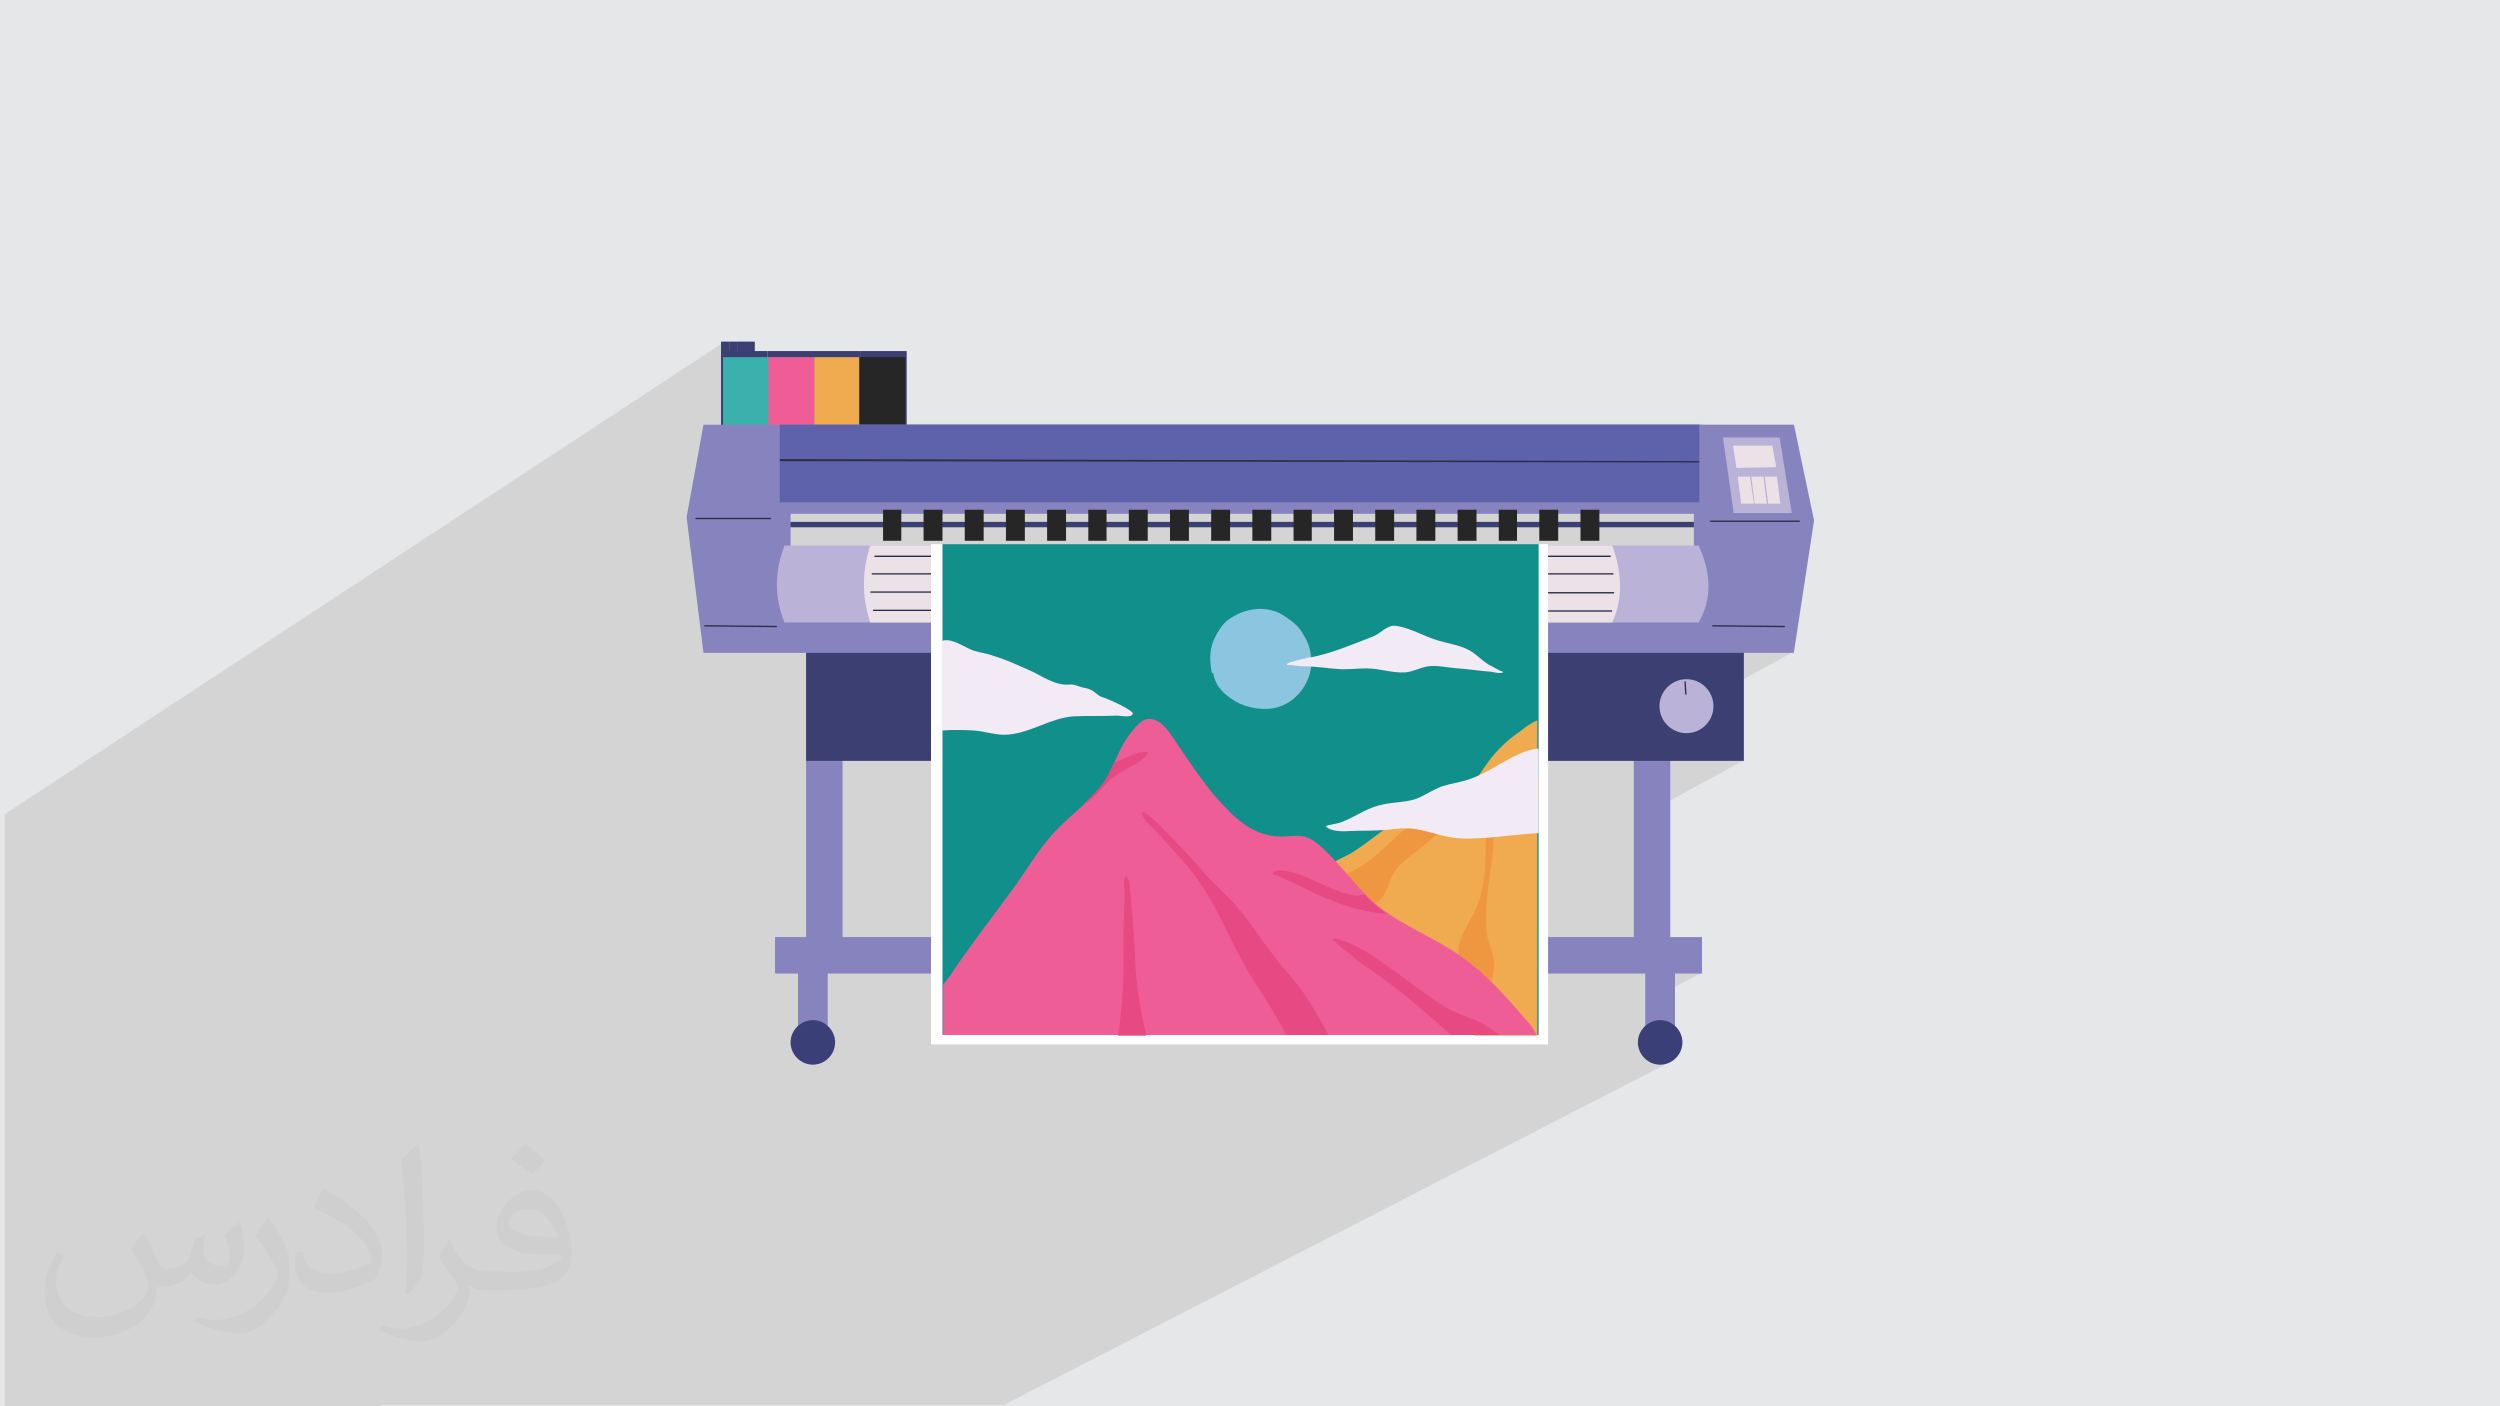 <?xml version="1.0" encoding="UTF-8"?>
<!DOCTYPE svg PUBLIC "-//W3C//DTD SVG 1.1//EN" "http://www.w3.org/Graphics/SVG/1.1/DTD/svg11.dtd">
<!-- Creator: CorelDRAW 2017 -->
<svg xmlns="http://www.w3.org/2000/svg" xml:space="preserve" width="3.703in" height="2.083in" version="1.1" style="shape-rendering:geometricPrecision; text-rendering:geometricPrecision; image-rendering:optimizeQuality; fill-rule:evenodd; clip-rule:evenodd"
viewBox="0 0 3703 2083"
 xmlns:xlink="http://www.w3.org/1999/xlink"
 xmlns:xodm="http://www.corel.com/coreldraw/odm/2003">
 <defs>
  <style type="text/css">
   <![CDATA[
    .fil14 {fill:#FEFEFE}
    .fil5 {fill:#EF5D96}
    .fil17 {fill:#F2EAF4}
    .fil18 {fill:#EF9740}
    .fil19 {fill:#E74982}
    .fil6 {fill:#F0AA50}
    .fil13 {fill:#EBE1E7}
    .fil12 {fill:#BBB2D7}
    .fil16 {fill:#8CC5E0}
    .fil8 {fill:#8683BE}
    .fil4 {fill:#3BB1AE}
    .fil7 {fill:#272627}
    .fil10 {fill:#5D62AB}
    .fil15 {fill:#108F8B}
    .fil11 {fill:#2C2E47}
    .fil3 {fill:#3B3F72}
    .fil9 {fill:#3B3F77}
    .fil0 {fill:#E6E7E8}
    .fil2 {fill:#373435;fill-opacity:0.031}
    .fil1 {fill:#373435;fill-opacity:0.102}
   ]]>
  </style>
 </defs>
 <g id="Layer_x0020_1">
  <polygon class="fil0" points="0,0 3703,0 3703,2083 0,2083 "/>
  <path class="fil1" d="M561 2083l0 0 -1 0 -1 0 -1 0 -1 0 -1 0 -1 0 -7 0 -3 0 -1 0 -1 0 -10 0 0 0 -4 0 -1 0 0 0 0 0 -1 0 -9 0 -5 0 0 0 0 0 -1 0 -4 0 -15 0 -3 0 -3 0 -3 0 -12 0 -6 0 0 0 -3 0 -4 0 -2 0 -8 0 -6 0 -1 0 -2 0 -9 0 -7 0 -25 0 -3 0 -13 0 -27 0 -11 0 -1 0 -3 0 -8 0 -12 0 -2 0 -3 0 -5 0 -2 0 0 0 -1 0 -1 0 -2 0 -4 0 -7 0 -11 0 -1 0 -9 0 0 0 -1 0 -3 0 -1 0 -1 0 -3 0 -12 0 -1 0 -6 0 0 0 -9 0 0 0 -1 0 0 0 -2 0 0 0 -2 0 -6 0 -1 0 0 0 -16 0 -2 0 -1 0 -2 0 -2 0 -1 0 -8 0 0 0 0 0 -3 0 -2 0 0 0 -5 0 -7 0 -14 0 -4 0 -3 0 -4 0 -3 0 -1 0 -3 0 -1 0 -11 0 -22 0 -3 0 0 0 -1 0 -2 0 -5 0 -1 0 -3 0 -1 0 -2 0 -4 0 -11 0 -2 0 0 0 -5 0 0 0 -1 0 -2 0 -13 0 -2 0 0 0 -2 0 -2 0 -1 0 0 0 -5 0 -1 0 -2 0 -2 0 -2 0 -6 0 -2 0 -4 0 -1 0 -3 0 -2 0 -7 0 -2 0 0 -2 0 -8 0 -8 0 -7 0 -1 0 -2 0 -4 0 -4 0 -4 0 -4 0 -5 0 -6 0 -8 0 -8 0 -6 0 -3 0 -7 0 -7 0 0 0 -1 0 -8 0 -8 0 -4 0 -10 0 -9 0 -8 0 -6 0 -8 0 -9 0 -8 0 0 0 -14 0 -9 0 -8 0 -14 0 -9 0 -8 0 -5 0 -9 0 -10 0 -8 0 -15 0 -10 0 0 0 -8 0 -15 0 -10 0 -7 0 0 0 -1 0 -2 0 -12 0 -10 0 -1 0 -1 0 -2 0 -4 0 -10 0 -5 0 -2 0 0 0 -8 0 0 0 -1 0 -7 0 -5 0 0 0 -2 0 -8 0 -3 0 0 0 -3 0 -5 0 -5 0 -2 0 -6 0 -2 0 -1 0 -5 0 -1 0 0 0 -2 0 -10 0 -1 0 -2 0 -1 0 -3 0 -7 0 -6 0 -2 0 -18 0 -11 0 0 0 -5 0 -35 0 -11 0 -1 0 -21 0 -4 0 -2 0 -7 0 -1 0 -2 0 0 0 0 0 0 0 0 0 -38 0 0 0 0 0 -25 0 0 0 -6 0 -3 0 -5 0 0 0 -1 0 0 0 -11 0 -7 0 0 0 -7 0 0 0 -7 0 0 0 -5 0 -1 0 -2 0 -19 0 0 0 -8 0 -32 0 -6 0 -2 0 -31 0 -9 0 -31 0 -1 0 -7 0 -2 0 -6 0 -7 1068 -701 0 8 12 -8 0 8 12 -8 0 8 12 -8 0 35 31 -21 0 10 2 -1 0 34 67 -43 0 9 0 0 54 0 14 -9 0 109 1243 0 0 40 35 -20 84 0 18 112 -18 10 30 0 0 0 0 0 0 0 0 0 0 0 0 0 0 0 0 0 0 0 0 0 0 0 0 0 0 0 -137 77 0 3 1 7 0 7 0 7 -1 7 -1 7 -2 7 -2 7 -3 7 -3 7 -3 7 -81 46 27 0 75 -42 0 0 0 0 0 0 106 1 0 0 0 0 0 0 0 0 0 0 0 0 0 0 0 0 0 0 0 0 0 0 0 0 0 0 -70 39 82 0 -121 67 1 4 1 8 -1 8 -2 7 -4 7 -5 6 -6 5 -89 49 152 0 -163 89 0 194 54 0 -37 19 0 13 83 0 -83 44 0 33 9 -5 -6 3 -3 3 0 3 44 0 -55 28 0 0 2 6 3 6 4 5 5 4 6 3 6 2 7 1 7 -1 6 -2 -987 508 -7 0 -78 0 -12 0 -29 0 -7 0 -58 0 -25 0 -39 0 -3 0 -32 0 -8 0 -11 0 -9 0 -21 0 -2 0 -20 0 -14 0 -23 0 -5 0 -95 0 -8 0 -35 0 -15 0 -20 0 -19 0 -5 0 -62 0 -2 0 -53 0 -35 0 -8 0 -1 0 -1 0 -6 0 -9 0 -12 0 -1 0 -5 0 -2 0 -7 0 -9 0 -15 0 -2 0 -1 0 -2 0 -8 0 -1 0 -4 0 -6 0 0 0 -10 0 -15 0 -11 0 -4 0 -1 0 0 0 0 0 -3 0 -2 0 -7 0 0 0 -4 0 -1 0 -1 0 0 0 -10 0zm1863 -1401l93 -54 -93 54 0 0z"/>
  <path class="fil2" d="M214 1828c7,11 12,21 16,32 3,7 5,19 21,19 5,0 11,-1 17,-5 7,-3 12,-9 14,-17l6 -21 15 -7 1 1c-2,8 -3,16 -3,21 0,18 15,24 27,24 7,0 13,-4 13,-10 0,-8 -4,-23 -8,-35 7,-7 14,-14 22,-20l1 1c4,15 6,30 6,40 0,10 -4,20 -8,27 -7,14 -20,25 -36,25 -12,0 -25,-6 -34,-17l-1 0c-9,11 -22,20 -43,20l-7 0c-1,14 -4,24 -9,33 -13,25 -50,42 -85,42 -49,0 -73,-28 -73,-66 0,-23 8,-45 19,-60l10 4c-7,14 -12,27 -12,40 0,35 29,52 62,52 31,0 68,-19 75,-42 -3,-25 -12,-36 -26,-59 4,-7 10,-15 17,-23l1 0 0 0 0 0 0 0 2 1 0 0 0 0 0 0 0 0 0 0 0 0 0 0 0 0 0 0 0 0 0 0 0 0zm564 -133c10,6 20,14 30,23 -6,8 -12,15 -21,21 -10,-8 -20,-15 -30,-22 7,-8 14,-15 20,-22l0 0 0 0 0 0 1 0 0 0 0 0 0 0zm5 96c-17,0 -30,11 -30,19 0,17 33,23 73,23 -5,-20 -22,-42 -43,-42l0 0zm-37 93c22,0 41,-1 55,-4 16,-4 30,-12 30,-18 0,-2 0,-3 -1,-5 -9,1 -19,1 -29,1 -29,0 -52,-7 -61,-23 -2,-5 -4,-10 -4,-16 0,-16 7,-32 19,-42 10,-9 21,-14 33,-14 20,0 37,16 48,42 6,14 11,30 11,51 0,14 -4,25 -12,34 -16,15 -45,21 -90,21l-20 0 0 0 -5 0c-11,0 -19,-2 -25,-7l-1 0c0,3 1,5 1,7 0,10 -3,23 -10,33 -20,30 -42,43 -60,43 -19,0 -42,-7 -63,-17l4 -7c7,3 16,5 29,5 34,0 78,-33 84,-64 -1,-3 -4,-6 -7,-10 -10,-12 -16,-22 -22,-32 5,-10 10,-18 14,-25l2 0c14,29 28,46 57,46l5 0 0 0 21 0 0 0 0 0 0 0 -3 1 0 0 0 0 0 0zm-146 31c2,-14 3,-29 3,-43l0 -21c0,-39 -5,-96 -9,-133 7,-8 17,-17 25,-23l2 1c5,47 7,101 7,151 0,13 -1,26 -2,35 -1,12 -8,21 -22,35l-3 -1 0 0 0 0 0 0 -1 -1 0 0 0 0 0 0zm-151 -62c1,18 10,33 41,33 20,0 36,-5 55,-14 3,-1 5,-3 5,-5 0,-12 -9,-27 -24,-41 -14,-13 -34,-25 -52,-32 -6,-3 -8,-5 -8,-8 0,-5 7,-16 13,-24l2 0c20,11 43,27 60,44 15,16 25,33 25,51 0,13 -4,26 -11,38 -22,11 -46,20 -70,20 -29,0 -48,-14 -48,-45 0,-3 0,-9 1,-16l10 0 0 0 0 0 0 0 1 -1 0 0 0 0 0 0 0 0zm-52 -52l18 29c7,11 13,22 13,41l0 24c0,19 -12,39 -32,60 -15,14 -29,20 -42,20 -19,0 -40,-6 -65,-17l3 -7c8,2 17,4 28,4 36,0 72,-26 89,-58 2,-4 3,-7 3,-9 0,-4 -2,-8 -4,-11 -9,-17 -19,-33 -30,-47 6,-9 12,-18 18,-27l1 0 0 -2 0 0 0 0 0 0 0 0z"/>
  <g id="_2902921501456">
   <polygon class="fil3" points="1068,682 1137,682 1137,520 1068,520 "/>
   <polygon class="fil3" points="1137,682 1206,682 1206,520 1137,520 "/>
   <polygon class="fil3" points="1205,682 1274,682 1274,520 1205,520 "/>
   <polygon class="fil3" points="1274,682 1343,682 1343,520 1274,520 "/>
   <polygon class="fil3" points="1068,682 1080,682 1080,506 1068,506 "/>
   <polygon class="fil3" points="1080,682 1093,682 1093,506 1080,506 "/>
   <polygon class="fil3" points="1093,682 1105,682 1105,506 1093,506 "/>
   <polygon class="fil3" points="1105,682 1118,682 1118,506 1105,506 "/>
   <polygon class="fil4" points="1071,682 1139,682 1139,529 1071,529 "/>
   <polygon class="fil5" points="1138,682 1206,682 1206,529 1138,529 "/>
   <polygon class="fil6" points="1206,682 1273,682 1273,529 1206,529 "/>
   <polygon class="fil7" points="1273,682 1341,682 1341,529 1273,529 "/>
   <polygon class="fil3" points="1147,781 2518,781 2518,773 1147,773 "/>
   <polygon class="fil8" points="1194,1410 1248,1410 1248,947 1194,947 "/>
   <polygon class="fil8" points="1148,1442 2521,1442 2521,1388 1148,1388 "/>
   <polygon class="fil8" points="2420,1410 2474,1410 2474,947 2420,947 "/>
   <polygon class="fil8" points="1182,1522 1226,1522 1226,1424 1182,1424 "/>
   <polygon class="fil8" points="2437,1522 2481,1522 2481,1424 2437,1424 "/>
   <path class="fil9" d="M1204 1511c18,0 33,15 33,33 0,18 -15,33 -33,33 -18,0 -33,-15 -33,-33 0,-18 15,-33 33,-33z"/>
   <path class="fil9" d="M2459 1511c18,0 33,15 33,33 0,18 -15,33 -33,33 -18,0 -33,-15 -33,-33 0,-18 15,-33 33,-33z"/>
   <polygon class="fil3" points="1194,1127 2583,1127 2583,947 1194,947 "/>
   <path class="fil8" d="M2657 629l-1615 0 -25 137 25 201 1615 0 30 -196 -30 -143zm-1486 240l1338 0 0 -108 -1338 0 0 108z"/>
   <polygon class="fil10" points="1155,744 2517,744 2517,629 1155,629 "/>
   <polygon class="fil11" points="1155,683 2517,685 2517,683 1155,680 "/>
   <path class="fil12" d="M2516 922l-1354 0c-16,-39 -14,-77 0,-114l1354 0c19,41 20,80 0,114z"/>
   <path class="fil13" d="M2388 922l-1099 0c-13,-39 -12,-77 0,-114l1099 0c15,41 16,80 0,114z"/>
   <path class="fil11" d="M1294 905l100 0c1,0 1,-1 1,-1 0,-1 -1,-1 -1,-1l-100 0c-1,0 -1,1 -1,1 0,1 1,1 1,1z"/>
   <path class="fil11" d="M1290 878l100 0c1,0 1,-1 1,-1 0,-1 -1,-1 -1,-1l-100 0c-1,0 -1,1 -1,1 0,1 1,1 1,1z"/>
   <path class="fil11" d="M1292 851l100 0c1,0 1,-1 1,-1 0,-1 -1,-1 -1,-1l-100 0c-1,0 -1,1 -1,1 0,1 1,1 1,1z"/>
   <path class="fil11" d="M1296 825l100 0c1,0 1,-1 1,-1 0,-1 -1,-1 -1,-1l-100 0c-1,0 -1,1 -1,1 0,1 1,1 1,1z"/>
   <path class="fil11" d="M2387 904l-100 0c-1,0 -1,1 -1,1 0,1 1,1 1,1l100 0c1,0 1,-1 1,-1 0,-1 -1,-1 -1,-1z"/>
   <path class="fil11" d="M2390 877l-100 0c-1,0 -1,1 -1,1 0,1 1,1 1,1l100 0c1,0 1,-1 1,-1 0,-1 -1,-1 -1,-1z"/>
   <path class="fil11" d="M2389 849l-100 0c-1,0 -1,1 -1,1 0,1 1,1 1,1l100 0c1,0 1,-1 1,-1 0,-1 -1,-1 -1,-1z"/>
   <path class="fil11" d="M2385 823l-100 0c-1,0 -1,1 -1,1 0,1 1,1 1,1l100 0c1,0 1,-1 1,-1 0,-1 -1,-1 -1,-1z"/>
   <polygon class="fil12" points="2636,648 2552,648 2568,760 2654,760 "/>
   <polygon class="fil13" points="2625,660 2567,660 2572,693 2631,692 "/>
   <polygon class="fil13" points="2579,746 2574,706 2592,706 2598,746 "/>
   <polygon class="fil13" points="2599,746 2594,706 2612,706 2617,746 "/>
   <polygon class="fil13" points="2619,746 2614,706 2632,706 2637,746 "/>
   <path class="fil12" d="M2498 1006c22,0 40,18 40,40 0,22 -18,40 -40,40 -22,0 -40,-18 -40,-40 0,-22 18,-40 40,-40z"/>
   <polygon class="fil7" points="1308,801 1335,801 1335,755 1308,755 "/>
   <polygon class="fil7" points="1368,801 1396,801 1396,755 1368,755 "/>
   <polygon class="fil7" points="1429,801 1457,801 1457,755 1429,755 "/>
   <polygon class="fil7" points="1490,801 1518,801 1518,755 1490,755 "/>
   <polygon class="fil7" points="1551,801 1579,801 1579,755 1551,755 "/>
   <polygon class="fil7" points="1612,801 1639,801 1639,755 1612,755 "/>
   <polygon class="fil7" points="1672,801 1700,801 1700,755 1672,755 "/>
   <polygon class="fil7" points="1733,801 1761,801 1761,755 1733,755 "/>
   <polygon class="fil7" points="1794,801 1822,801 1822,755 1794,755 "/>
   <polygon class="fil7" points="1855,801 1883,801 1883,755 1855,755 "/>
   <polygon class="fil7" points="1916,801 1943,801 1943,755 1916,755 "/>
   <polygon class="fil7" points="1976,801 2004,801 2004,755 1976,755 "/>
   <polygon class="fil7" points="2037,801 2065,801 2065,755 2037,755 "/>
   <polygon class="fil7" points="2098,801 2126,801 2126,755 2098,755 "/>
   <polygon class="fil7" points="2159,801 2187,801 2187,755 2159,755 "/>
   <polygon class="fil7" points="2220,801 2247,801 2247,755 2220,755 "/>
   <polygon class="fil7" points="2280,801 2308,801 2308,755 2280,755 "/>
   <polygon class="fil7" points="2341,801 2369,801 2369,755 2341,755 "/>
   <polygon class="fil14" points="1379,1547 2293,1547 2293,806 1379,806 "/>
   <polygon class="fil15" points="1396,1533 2279,1533 2279,806 1396,806 "/>
   <path class="fil16" d="M1797 997c2,13 9,24 19,32 17,15 39,22 62,21 40,-2 68,-41 64,-76 -1,-13 -5,-24 -12,-35 -5,-9 -12,-16 -21,-22 -8,-6 -16,-11 -26,-13 -21,-6 -47,1 -65,15 -9,7 -17,21 -21,31 -6,15 -5,31 -2,47z"/>
   <path class="fil17" d="M1396 949c4,-1 8,-1 12,0 13,3 23,11 35,15 10,3 20,4 30,8 17,5 34,13 50,20 19,8 39,24 61,22 8,-1 15,4 23,5 13,2 18,11 24,13 16,5 48,21 47,25 -2,7 -18,3 -23,3 -21,1 -42,0 -64,1 -34,2 -63,24 -97,27 -17,2 -35,-5 -52,-6 -16,-1 -32,-1 -47,0l0 -133z"/>
   <path class="fil6" d="M2185 1533c-10,-7 -20,-13 -30,-19 -17,-11 -36,-20 -53,-32 -37,-27 -69,-63 -97,-99 -15,-19 -29,-38 -42,-59 -4,-6 -11,-16 -11,-24 0,-5 6,-11 10,-14 12,-10 29,-16 42,-24 27,-17 51,-40 80,-54 14,-7 29,-13 44,-18 12,-4 24,-6 35,-13 18,-12 29,-31 41,-48 13,-18 30,-34 48,-46 5,-4 15,-12 25,-16l0 467 -94 0z"/>
   <path class="fil18" d="M1962 1317c11,-5 19,-14 29,-20 10,-6 21,-11 31,-18 11,-7 20,-16 30,-25 9,-7 17,-17 27,-24 10,-6 23,-6 34,-8 12,-2 23,-6 34,-12 13,-7 25,-16 36,-26 4,-4 8,-7 12,-11l4 -2c2,5 -6,14 -9,17 -12,13 -26,25 -42,34 -15,9 -28,21 -41,32 -12,10 -26,18 -36,30 -12,13 -13,29 -22,43 -11,17 -41,26 -62,29 -5,-7 -11,-15 -16,-23l-8 -17z"/>
   <path class="fil18" d="M2167 1463c1,-21 -9,-41 -6,-62 3,-17 14,-33 22,-48 9,-18 14,-38 16,-59 2,-17 1,-34 2,-51 0,-4 0,-17 4,-20 2,-1 3,4 4,6 3,7 3,16 3,24 -2,28 -8,55 -10,83 -1,17 -2,34 1,51 3,14 10,27 10,41 0,26 -11,48 -23,70 -5,9 -9,19 -14,29 -3,-2 -7,-4 -10,-7l2 -57z"/>
   <path class="fil18" d="M2279 1180c-9,-13 -20,-26 -28,-40 -1,-1 -7,-19 -5,-19 11,-1 24,19 30,27 1,2 2,3 3,5l0 27z"/>
   <path class="fil17" d="M2279 1109c-17,0 -40,13 -56,22 -19,11 -31,18 -49,24 -12,4 -27,6 -39,10 -12,5 -20,10 -32,16 -14,7 -36,7 -52,10 -26,5 -38,16 -62,26 -9,4 -26,5 -25,7 5,7 24,8 33,7 23,-1 36,0 59,-2 13,-2 28,-3 41,-1 24,4 43,13 68,14 38,1 76,-6 114,-8l0 -124z"/>
   <path class="fil5" d="M1396 1460c4,-5 8,-11 12,-16 30,-45 63,-87 95,-131 18,-25 33,-51 53,-74 22,-26 52,-46 74,-73 20,-25 25,-57 46,-82 6,-7 14,-18 24,-19 18,-2 31,18 39,30 24,35 48,73 78,103 18,19 40,36 67,40 21,4 42,-6 61,7 30,20 63,70 96,97 39,31 85,47 125,76 35,25 64,57 92,90 4,4 14,15 18,25l-879 0 0 -72z"/>
   <path class="fil19" d="M1905 1533c-18,-37 -42,-68 -62,-104 -23,-40 -40,-85 -66,-122 -19,-28 -42,-50 -64,-75 -6,-7 -23,-19 -21,-30 1,-5 -2,-1 0,0 10,5 23,17 30,25 20,21 41,41 59,63 11,14 25,25 37,38 28,27 48,62 72,92 13,17 29,33 41,51 14,20 25,41 37,62l-63 0z"/>
   <path class="fil19" d="M2056 1354c-10,-1 -20,-2 -30,-4 -29,-6 -56,-16 -83,-29 -13,-6 -25,-13 -38,-18 -4,-2 -9,-4 -13,-6 -2,-1 -8,-1 -7,-3 3,-6 13,-5 19,-4 14,2 29,8 42,14 19,8 39,20 60,22 5,1 10,0 15,-1 6,7 13,13 19,18 5,4 10,8 15,11z"/>
   <path class="fil19" d="M1698 1533c-10,-39 -16,-80 -17,-120 -1,-29 -5,-71 -8,-106 -1,-6 2,6 0,0 -1,-3 -2,-5 -3,-7l-2 -3c-6,6 -2,19 -2,26 -1,25 -2,50 -2,75 1,46 -1,91 -8,136l41 0z"/>
   <path class="fil19" d="M1604 1192c23,-12 29,-31 51,-45 12,-8 27,-14 38,-23 2,-2 10,-9 6,-10 -9,-3 -32,9 -42,13 -2,1 -5,2 -7,3 -6,12 -11,25 -20,35 -8,10 -17,18 -26,27z"/>
   <path class="fil19" d="M2149 1533c-30,-27 -61,-54 -93,-78 -19,-14 -39,-27 -57,-42 -5,-4 -11,-8 -16,-13 -4,-3 -3,-3 -6,-6 -1,-1 -5,-3 -3,-3 7,-2 19,4 25,6 20,9 38,21 56,34 28,19 54,41 83,59 20,13 44,17 64,30 7,4 13,9 19,13l-71 0z"/>
   <path class="fil17" d="M1940 974c32,-6 62,-19 93,-31 12,-4 21,-18 35,-16 21,3 42,16 63,22 17,5 35,7 50,17 10,7 18,16 29,21 4,2 7,4 11,6 2,1 7,2 5,3 -4,2 -13,0 -17,-1 -17,-1 -33,-4 -50,-5 -14,-1 -30,-5 -44,-3 -12,2 -22,8 -34,9 -19,1 -38,-6 -57,-6 -14,0 -27,2 -41,1 -17,-1 -33,-4 -51,-4 -7,0 -13,-1 -20,-2 -2,0 -6,1 -6,-1 1,-2 7,-4 9,-4 9,-3 19,-5 28,-7l-4 1z"/>
   <path class="fil11" d="M1031 769l110 0c1,0 1,-1 1,-1 0,-1 -1,-1 -1,-1l-110 0c-1,0 -1,1 -1,1 0,1 1,1 1,1z"/>
   <path class="fil11" d="M2534 773l131 0c1,0 1,-1 1,-1 0,-1 -1,-1 -1,-1l-131 0c-1,0 -1,1 -1,1 0,1 1,1 1,1z"/>
   <path class="fil11" d="M2495 1010l1 18c0,1 1,1 1,1 1,0 1,-1 1,-1l-1 -18c0,-1 -1,-1 -1,-1 -1,0 -1,1 -1,1z"/>
   <path class="fil11" d="M1044 928l106 1c1,0 1,-1 1,-1 0,-1 -1,-1 -1,-1l-106 -1c-1,0 -1,1 -1,1 0,1 1,1 1,1z"/>
   <path class="fil11" d="M2537 928l106 1c1,0 1,-1 1,-1 0,-1 -1,-1 -1,-1l-106 -1c-1,0 -1,1 -1,1 0,1 1,1 1,1z"/>
  </g>
 </g>
</svg>
